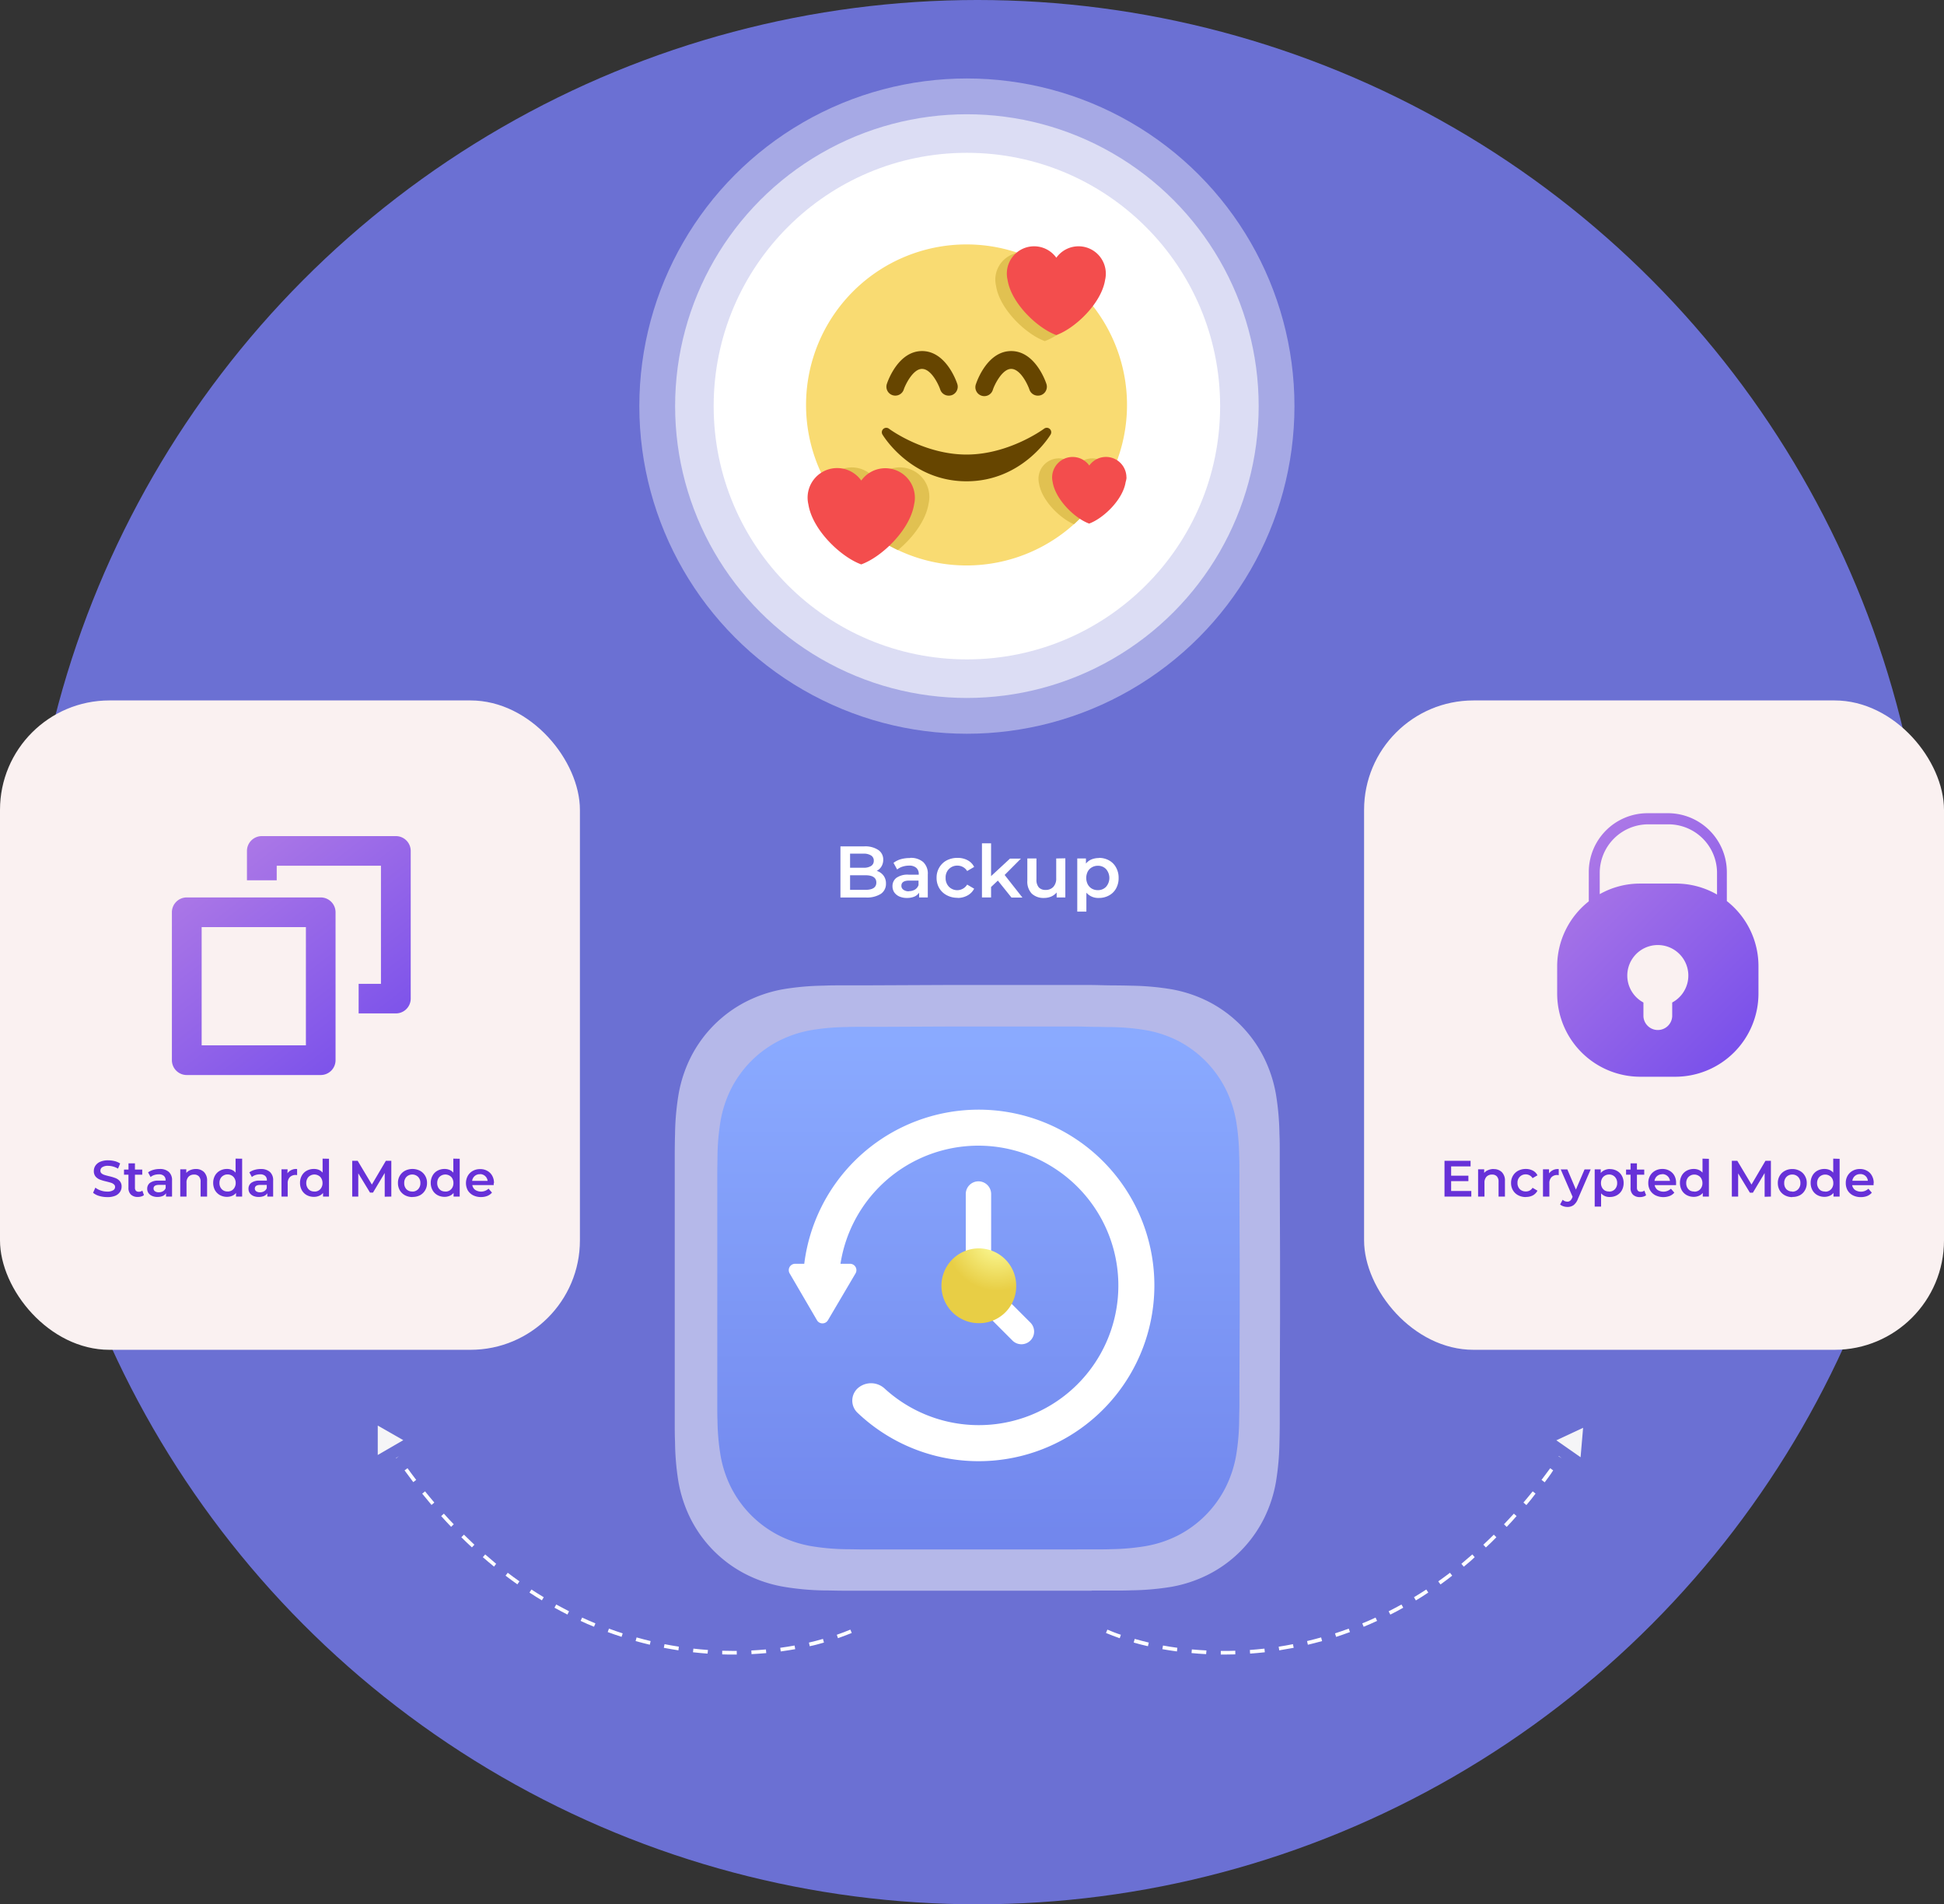 <svg id="图层_1" data-name="图层 1" xmlns="http://www.w3.org/2000/svg" xmlns:xlink="http://www.w3.org/1999/xlink" viewBox="0 0 533 522"><rect x="0" y="0" width="533" height="522" fill="#333333" stroke="none"/><defs><style>.cls-1{fill:#6b70d3;}.cls-2{fill:#faf1f1;}.cls-3{fill:#6731d8;}.cls-10,.cls-12,.cls-4,.cls-8,.cls-9{fill:#fff;}.cls-10,.cls-11,.cls-12,.cls-5,.cls-6{fill-rule:evenodd;}.cls-5{fill:url(#未命名的渐变_4);}.cls-6{fill:url(#未命名的渐变_4-2);}.cls-7{fill:#f5f5f7;}.cls-8{opacity:0.6;}.cls-9{opacity:0.4;}.cls-10{opacity:0.5;}.cls-11{fill:url(#未命名的渐变_3);}.cls-13{fill:url(#未命名的渐变_2);}.cls-14{fill:#f9db72;}.cls-15{fill:#664500;}.cls-16{fill:#e1c151;}.cls-17{fill:#f34d4d;}</style><linearGradient id="未命名的渐变_4" x1="163.84" y1="2124.58" x2="218.87" y2="2069.96" gradientTransform="matrix(1, 0, 0, -1, 262, 2357.5)" gradientUnits="userSpaceOnUse"><stop offset="0" stop-color="#b07be6"/><stop offset="1" stop-color="#784feb"/></linearGradient><linearGradient id="未命名的渐变_4-2" x1="-206.24" y1="2126.88" x2="-158" y2="2064.24" xlink:href="#未命名的渐变_4"/><linearGradient id="未命名的渐变_3" x1="6.27" y1="2072.46" x2="6.27" y2="1921.48" gradientTransform="matrix(1, 0, 0, -1, 262, 2357.5)" gradientUnits="userSpaceOnUse"><stop offset="0" stop-color="#8aaaff"/><stop offset="1" stop-color="#6f83eb"/></linearGradient><radialGradient id="未命名的渐变_2" cx="-844.1" cy="1586.51" r="1" gradientTransform="matrix(8.97, 11.18, 11.2, -8.99, -9923.68, 24039.2)" gradientUnits="userSpaceOnUse"><stop offset="0" stop-color="#fdff9f"/><stop offset="1" stop-color="#e8ce45"/></radialGradient></defs><title>backup modes</title><circle class="cls-1" cx="268" cy="261" r="261"/><rect class="cls-2" y="192" width="159" height="178" rx="30"/><rect class="cls-2" x="374" y="192" width="159" height="178" rx="30"/><path class="cls-3" d="M29.38,328.14a7.7,7.7,0,0,1-2.2-.32,4.54,4.54,0,0,1-1.66-.86l.63-1.41a4.87,4.87,0,0,0,1.47.78,5.38,5.38,0,0,0,1.76.3,3,3,0,0,0,1.62-.35,1,1,0,0,0,.55-.93.84.84,0,0,0-.31-.68,2,2,0,0,0-.75-.44c-.31-.1-.73-.21-1.26-.35a13.07,13.07,0,0,1-1.82-.53,3.07,3.07,0,0,1-1.19-.82,2.3,2.3,0,0,1-.49-1.54,2.59,2.59,0,0,1,.43-1.47,3,3,0,0,1,1.33-1.07,5.48,5.48,0,0,1,2.18-.39,7.53,7.53,0,0,1,1.77.22,4.9,4.9,0,0,1,1.5.65l-.58,1.41a5.63,5.63,0,0,0-1.34-.57,5.09,5.09,0,0,0-1.36-.2,2.82,2.82,0,0,0-1.61.37,1.11,1.11,0,0,0-.52,1,.89.89,0,0,0,.3.69,2.26,2.26,0,0,0,.77.42c.3.1.72.22,1.26.35a12.79,12.79,0,0,1,1.79.53,2.92,2.92,0,0,1,1.19.83,2.18,2.18,0,0,1,.5,1.51,2.55,2.55,0,0,1-.45,1.47,2.92,2.92,0,0,1-1.33,1.05A5.41,5.41,0,0,1,29.38,328.14Zm10.09-.55a1.9,1.9,0,0,1-.75.38,3.12,3.12,0,0,1-.93.13,2.64,2.64,0,0,1-1.9-.65,2.46,2.46,0,0,1-.67-1.87V322H34v-1.4h1.23v-1.71H37v1.71h2V322H37v3.56a1.26,1.26,0,0,0,.26.84,1.05,1.05,0,0,0,.77.28,1.55,1.55,0,0,0,1-.31Zm4.3-7.15a3.61,3.61,0,0,1,2.52.8,3,3,0,0,1,.88,2.38V328H45.52v-.91a2.08,2.08,0,0,1-.93.76,3.72,3.72,0,0,1-1.42.25,3.54,3.54,0,0,1-1.47-.28,2.37,2.37,0,0,1-1-.8,2,2,0,0,1-.34-1.16,2,2,0,0,1,.74-1.61,3.75,3.75,0,0,1,2.37-.62h1.93v-.11a1.51,1.51,0,0,0-.48-1.2,2,2,0,0,0-1.38-.42,4.12,4.12,0,0,0-1.25.19,2.94,2.94,0,0,0-1,.55l-.69-1.28a4.57,4.57,0,0,1,1.42-.68A6.22,6.22,0,0,1,43.77,320.44Zm-.24,6.38a2.2,2.2,0,0,0,1.16-.29,1.61,1.61,0,0,0,.73-.87v-.87H43.61c-1,0-1.51.33-1.51,1a.88.88,0,0,0,.38.75A1.7,1.7,0,0,0,43.53,326.82Zm10.13-6.38a3.1,3.1,0,0,1,2.27.83,3.24,3.24,0,0,1,.85,2.45V328H55v-4.06a2.07,2.07,0,0,0-.46-1.47,1.69,1.69,0,0,0-1.32-.5,2,2,0,0,0-1.52.58,2.28,2.28,0,0,0-.56,1.67V328H49.42v-7.48h1.66v1a2.67,2.67,0,0,1,1.09-.78A3.92,3.92,0,0,1,53.66,320.44Zm12.73-2.83V328H64.71v-1a2.68,2.68,0,0,1-1.08.8,3.5,3.5,0,0,1-1.4.27,3.93,3.93,0,0,1-1.94-.48,3.48,3.48,0,0,1-1.35-1.34,4.16,4.16,0,0,1-.49-2,4.09,4.09,0,0,1,.49-2,3.41,3.41,0,0,1,1.35-1.34,3.93,3.93,0,0,1,1.94-.48,3.51,3.51,0,0,1,1.36.25,2.73,2.73,0,0,1,1,.76v-3.84Zm-4,9a2.29,2.29,0,0,0,1.14-.28,2.11,2.11,0,0,0,.79-.83,2.44,2.44,0,0,0,.3-1.23,2.49,2.49,0,0,0-.3-1.23,1.93,1.93,0,0,0-.79-.81,2.21,2.21,0,0,0-1.14-.3,2.15,2.15,0,0,0-1.13.3,2,2,0,0,0-.8.81,2.48,2.48,0,0,0-.29,1.23,2.43,2.43,0,0,0,.29,1.23,2.13,2.13,0,0,0,.8.83A2.23,2.23,0,0,0,62.44,326.6Zm9.1-6.16a3.61,3.61,0,0,1,2.52.8,3,3,0,0,1,.88,2.38V328H73.29v-.91a2.13,2.13,0,0,1-.93.76,3.77,3.77,0,0,1-1.43.25,3.54,3.54,0,0,1-1.47-.28,2.44,2.44,0,0,1-1-.8,2.12,2.12,0,0,1-.33-1.16,2,2,0,0,1,.74-1.61,3.71,3.71,0,0,1,2.37-.62h1.93v-.11a1.51,1.51,0,0,0-.48-1.2,2,2,0,0,0-1.38-.42,4.12,4.12,0,0,0-1.25.19,2.94,2.94,0,0,0-1,.55l-.69-1.28a4.46,4.46,0,0,1,1.42-.68A6.22,6.22,0,0,1,71.54,320.44Zm-.24,6.38a2.22,2.22,0,0,0,1.16-.29,1.61,1.61,0,0,0,.73-.87v-.87H71.38c-1,0-1.51.33-1.51,1a.88.88,0,0,0,.38.75A1.7,1.7,0,0,0,71.3,326.82Zm7.55-5.2a2.9,2.9,0,0,1,2.66-1.18v1.67a2.22,2.22,0,0,0-2,.56,2.35,2.35,0,0,0-.58,1.7V328H77.18v-7.48h1.67Zm11.4-4V328H88.57v-1a2.68,2.68,0,0,1-1.08.8,3.53,3.53,0,0,1-1.4.27,4,4,0,0,1-2-.48,3.45,3.45,0,0,1-1.34-1.34,4.06,4.06,0,0,1-.49-2,4,4,0,0,1,.49-2,3.39,3.39,0,0,1,1.34-1.34,4,4,0,0,1,2-.48,3.54,3.54,0,0,1,1.36.25,2.73,2.73,0,0,1,1,.76v-3.84Zm-4,9a2.23,2.23,0,0,0,1.13-.28,2.06,2.06,0,0,0,.8-.83,2.44,2.44,0,0,0,.3-1.23,2.49,2.49,0,0,0-.3-1.23,1.9,1.9,0,0,0-.8-.81,2.28,2.28,0,0,0-2.26,0,1.9,1.9,0,0,0-.8.81,2.49,2.49,0,0,0-.3,1.23,2.44,2.44,0,0,0,.3,1.23,2.06,2.06,0,0,0,.8.83A2.23,2.23,0,0,0,86.3,326.6Zm19.28,1.4,0-6.5-3.22,5.38h-.81l-3.22-5.29V328H96.57v-9.8h1.5l3.89,6.5,3.83-6.5h1.5V328Zm7.56.1a4.34,4.34,0,0,1-2-.49,3.64,3.64,0,0,1-1.42-1.36,3.9,3.9,0,0,1-.51-2,3.81,3.81,0,0,1,.51-2,3.64,3.64,0,0,1,1.42-1.36,4.55,4.55,0,0,1,4.11,0,3.62,3.62,0,0,1,1.41,1.36,3.72,3.72,0,0,1,.52,2,3.81,3.81,0,0,1-.52,2,3.62,3.62,0,0,1-1.41,1.36A4.38,4.38,0,0,1,113.14,328.1Zm0-1.5a2.13,2.13,0,0,0,1.59-.64,2.33,2.33,0,0,0,.63-1.7,2.31,2.31,0,0,0-.63-1.69,2.28,2.28,0,0,0-3.19,0,2.34,2.34,0,0,0-.61,1.69,2.36,2.36,0,0,0,.61,1.7A2.13,2.13,0,0,0,113.14,326.6Zm13-9V328h-1.68v-1a2.68,2.68,0,0,1-1.08.8,3.5,3.5,0,0,1-1.4.27,4,4,0,0,1-1.94-.48,3.39,3.39,0,0,1-1.34-1.34,4.06,4.06,0,0,1-.5-2,4,4,0,0,1,.5-2,3.32,3.32,0,0,1,1.34-1.34,4,4,0,0,1,1.94-.48,3.51,3.51,0,0,1,1.36.25,2.73,2.73,0,0,1,1.05.76v-3.84Zm-3.94,9a2.26,2.26,0,0,0,1.13-.28,2.2,2.2,0,0,0,.8-.83,2.54,2.54,0,0,0,.29-1.23,2.6,2.6,0,0,0-.29-1.23,2,2,0,0,0-.8-.81,2.3,2.3,0,0,0-2.27,0,2,2,0,0,0-.8.81,2.6,2.6,0,0,0-.29,1.23,2.54,2.54,0,0,0,.29,1.23,2.2,2.2,0,0,0,.8.83A2.27,2.27,0,0,0,122.18,326.6Zm13.26-2.3c0,.12,0,.3,0,.52h-5.86a2,2,0,0,0,.8,1.32,3,3,0,0,0,3.65-.34l.94,1.08a3.22,3.22,0,0,1-1.28.91,4.72,4.72,0,0,1-1.73.31,4.66,4.66,0,0,1-2.17-.49,3.62,3.62,0,0,1-1.46-1.36,4.19,4.19,0,0,1,0-3.95,3.56,3.56,0,0,1,1.38-1.37,4,4,0,0,1,2-.49,3.82,3.82,0,0,1,2,.49,3.37,3.37,0,0,1,1.34,1.36A4,4,0,0,1,135.44,324.3Zm-3.78-2.46a2.06,2.06,0,0,0-2.13,1.82h4.24a2.07,2.07,0,0,0-.68-1.32A2.11,2.11,0,0,0,131.66,321.84Z"/><path class="cls-3" d="M403.4,326.47V328h-7.35v-9.8h7.15v1.53h-5.33v2.54h4.73v1.5h-4.73v2.7Zm6.1-6a3.08,3.08,0,0,1,2.27.83,3.24,3.24,0,0,1,.85,2.45V328h-1.75v-4.06a2.07,2.07,0,0,0-.46-1.47,1.67,1.67,0,0,0-1.31-.5,2,2,0,0,0-1.53.58,2.32,2.32,0,0,0-.56,1.67V328h-1.75v-7.48h1.67v1a2.61,2.61,0,0,1,1.09-.78A3.86,3.86,0,0,1,409.5,320.44Zm8.84,7.66a4.43,4.43,0,0,1-2.08-.49,3.57,3.57,0,0,1-1.44-1.36,3.81,3.81,0,0,1-.52-2,3.72,3.72,0,0,1,.52-2,3.64,3.64,0,0,1,1.42-1.36,4.4,4.4,0,0,1,2.1-.49,4,4,0,0,1,1.93.45,2.93,2.93,0,0,1,1.27,1.29l-1.35.78a2.06,2.06,0,0,0-.81-.77,2.11,2.11,0,0,0-1.05-.27,2.21,2.21,0,0,0-1.63.65,2.25,2.25,0,0,0-.64,1.69,2.34,2.34,0,0,0,.63,1.71,2.26,2.26,0,0,0,1.64.63,2.08,2.08,0,0,0,1.86-1l1.35.79a3.14,3.14,0,0,1-1.28,1.3A4,4,0,0,1,418.34,328.1Zm6.37-6.48a2.91,2.91,0,0,1,2.66-1.18v1.67a2.08,2.08,0,0,0-.4-.05,2.12,2.12,0,0,0-1.6.61,2.34,2.34,0,0,0-.57,1.7V328h-1.75v-7.48h1.66Zm11.42-1.1-3.5,8.08a3.75,3.75,0,0,1-1.19,1.71,2.77,2.77,0,0,1-1.69.5,3.53,3.53,0,0,1-1.11-.18,2.6,2.6,0,0,1-.9-.5l.71-1.29a1.94,1.94,0,0,0,.58.38,2,2,0,0,0,.7.14,1.17,1.17,0,0,0,.76-.24,2,2,0,0,0,.56-.8l.12-.29-3.26-7.51h1.82l2.35,5.53,2.37-5.53Zm5.24-.08a3.91,3.91,0,0,1,1.95.48,3.35,3.35,0,0,1,1.35,1.34,4,4,0,0,1,.49,2,4.06,4.06,0,0,1-.49,2,3.41,3.41,0,0,1-1.35,1.34,3.91,3.91,0,0,1-1.95.48,3,3,0,0,1-2.39-1v3.63h-1.75v-10.2h1.66v1a2.74,2.74,0,0,1,1.06-.79A3.67,3.67,0,0,1,441.37,320.44Zm-.2,6.16a2.11,2.11,0,0,0,1.59-.64,2.38,2.38,0,0,0,.63-1.7,2.35,2.35,0,0,0-.63-1.69,2.12,2.12,0,0,0-1.59-.65,2.17,2.17,0,0,0-1.13.3,2,2,0,0,0-.8.81,2.6,2.6,0,0,0-.29,1.23,2.54,2.54,0,0,0,.29,1.23,2.13,2.13,0,0,0,.8.83A2.26,2.26,0,0,0,441.17,326.6Zm10.15,1a2,2,0,0,1-.76.38,3.1,3.1,0,0,1-.92.13,2.66,2.66,0,0,1-1.91-.65,2.5,2.5,0,0,1-.67-1.87V322h-1.23v-1.4h1.23v-1.71h1.75v1.71h2V322h-2v3.56a1.21,1.21,0,0,0,.27.84,1,1,0,0,0,.77.28,1.57,1.57,0,0,0,1-.31Zm8.22-3.29c0,.12,0,.3,0,.52h-5.87a2.12,2.12,0,0,0,.8,1.32,3,3,0,0,0,3.66-.34l.93,1.08a3.19,3.19,0,0,1-1.27.91,5,5,0,0,1-3.91-.18,3.59,3.59,0,0,1-1.45-1.36,3.9,3.9,0,0,1-.51-2,4,4,0,0,1,.49-2,3.59,3.59,0,0,1,1.39-1.37,4,4,0,0,1,2-.49,3.76,3.76,0,0,1,1.94.49,3.34,3.34,0,0,1,1.35,1.36A4,4,0,0,1,459.54,324.3Zm-3.78-2.46a2.15,2.15,0,0,0-1.43.5,2.09,2.09,0,0,0-.7,1.32h4.24a2.07,2.07,0,0,0-.68-1.32A2.13,2.13,0,0,0,455.76,321.84Zm12.78-4.23V328h-1.68v-1a2.68,2.68,0,0,1-1.08.8,3.5,3.5,0,0,1-1.4.27,4,4,0,0,1-1.94-.48,3.48,3.48,0,0,1-1.35-1.34,4.16,4.16,0,0,1-.49-2,4.09,4.09,0,0,1,.49-2,3.41,3.41,0,0,1,1.35-1.34,4,4,0,0,1,1.94-.48,3.51,3.51,0,0,1,1.36.25,2.73,2.73,0,0,1,1.05.76v-3.84Zm-4,9a2.29,2.29,0,0,0,1.14-.28,2.11,2.11,0,0,0,.79-.83,2.44,2.44,0,0,0,.3-1.23,2.49,2.49,0,0,0-.3-1.23,1.93,1.93,0,0,0-.79-.81,2.21,2.21,0,0,0-1.14-.3,2.17,2.17,0,0,0-1.13.3,2,2,0,0,0-.8.81,2.48,2.48,0,0,0-.29,1.23,2.43,2.43,0,0,0,.29,1.23,2.13,2.13,0,0,0,.8.83A2.26,2.26,0,0,0,464.59,326.6Zm19.28,1.4v-6.5l-3.22,5.38h-.82l-3.22-5.29V328h-1.73v-9.8h1.5l3.89,6.5,3.82-6.5h1.5V328Zm7.56.1a4.27,4.27,0,0,1-2-.49,3.6,3.6,0,0,1-1.43-1.36,3.9,3.9,0,0,1-.51-2,3.81,3.81,0,0,1,.51-2,3.6,3.6,0,0,1,1.43-1.36,4.16,4.16,0,0,1,2-.49,4.24,4.24,0,0,1,2.06.49,3.49,3.49,0,0,1,1.41,1.36,3.72,3.72,0,0,1,.52,2,3.81,3.81,0,0,1-.52,2,3.49,3.49,0,0,1-1.41,1.36A4.35,4.35,0,0,1,491.43,328.1Zm0-1.5A2.13,2.13,0,0,0,493,326a2.33,2.33,0,0,0,.63-1.7,2.31,2.31,0,0,0-.63-1.69,2.14,2.14,0,0,0-1.6-.65,2.17,2.17,0,0,0-1.6.65,2.34,2.34,0,0,0-.61,1.69,2.36,2.36,0,0,0,.61,1.7A2.16,2.16,0,0,0,491.43,326.6Zm13-9V328h-1.68v-1a2.68,2.68,0,0,1-1.08.8,3.53,3.53,0,0,1-1.4.27,4,4,0,0,1-1.95-.48,3.45,3.45,0,0,1-1.34-1.34,4.06,4.06,0,0,1-.49-2,4,4,0,0,1,.49-2,3.39,3.39,0,0,1,1.34-1.34,4,4,0,0,1,1.95-.48,3.54,3.54,0,0,1,1.36.25,2.73,2.73,0,0,1,1.05.76v-3.84Zm-3.95,9a2.23,2.23,0,0,0,1.13-.28,2.13,2.13,0,0,0,.8-.83,2.43,2.43,0,0,0,.29-1.23,2.48,2.48,0,0,0-.29-1.23,2,2,0,0,0-.8-.81,2.15,2.15,0,0,0-1.13-.3,2.21,2.21,0,0,0-1.14.3,1.93,1.93,0,0,0-.79.81,2.49,2.49,0,0,0-.3,1.23,2.44,2.44,0,0,0,.3,1.23,2.11,2.11,0,0,0,.79.83A2.29,2.29,0,0,0,500.47,326.6Zm13.26-2.3c0,.12,0,.3,0,.52h-5.87a2.08,2.08,0,0,0,.8,1.32,3,3,0,0,0,3.65-.34l.94,1.08a3.26,3.26,0,0,1-1.27.91,4.81,4.81,0,0,1-1.74.31,4.69,4.69,0,0,1-2.17-.49,3.62,3.62,0,0,1-1.46-1.36,4,4,0,0,1-.5-2,3.88,3.88,0,0,1,.49-2,3.59,3.59,0,0,1,1.39-1.37,4,4,0,0,1,2-.49,3.82,3.82,0,0,1,1.95.49,3.25,3.25,0,0,1,1.34,1.36A4,4,0,0,1,513.73,324.3ZM510,321.84a2.12,2.12,0,0,0-1.42.5,2,2,0,0,0-.7,1.32h4.24a2,2,0,0,0-2.12-1.82Z"/><path class="cls-4" d="M240.39,238.72a3.69,3.69,0,0,1,1.84,1.28,3.52,3.52,0,0,1,.68,2.2,3.28,3.28,0,0,1-1.4,2.82,7.15,7.15,0,0,1-4.08,1h-7V232H237a6.44,6.44,0,0,1,3.82,1,3.1,3.1,0,0,1,1.34,2.66,3.51,3.51,0,0,1-.48,1.84A3.29,3.29,0,0,1,240.39,238.72ZM233.07,234v3.86h3.68a3.76,3.76,0,0,0,2.08-.48,1.63,1.63,0,0,0,.74-1.44,1.61,1.61,0,0,0-.74-1.44,3.67,3.67,0,0,0-2.08-.5Zm4.2,9.92c2,0,3-.67,3-2s-1-2-3-2h-4.2v4Zm12.25-8.76a5.15,5.15,0,0,1,3.6,1.14,4.32,4.32,0,0,1,1.26,3.4V246H252v-1.3a3,3,0,0,1-1.32,1.08,5.17,5.17,0,0,1-2,.36,5.08,5.08,0,0,1-2.1-.4,3.39,3.39,0,0,1-1.4-1.14,3,3,0,0,1-.48-1.66,2.8,2.8,0,0,1,1.06-2.3,5.3,5.3,0,0,1,3.38-.88h2.76v-.16a2.18,2.18,0,0,0-.68-1.72,2.86,2.86,0,0,0-2-.6,5.75,5.75,0,0,0-1.78.28,4.52,4.52,0,0,0-1.46.78l-1-1.82a6,6,0,0,1,2-1A8.88,8.88,0,0,1,249.52,235.2Zm-.34,9.12a3.23,3.23,0,0,0,1.66-.42,2.39,2.39,0,0,0,1-1.24v-1.24H249.3c-1.44,0-2.16.47-2.16,1.42a1.28,1.28,0,0,0,.54,1.08A2.45,2.45,0,0,0,249.18,244.32Zm13.41,1.82a6.21,6.21,0,0,1-3-.7,5.14,5.14,0,0,1-2.06-1.94,5.45,5.45,0,0,1-.74-2.84,5.35,5.35,0,0,1,.74-2.82,5.15,5.15,0,0,1,2-1.94,6.27,6.27,0,0,1,3-.7,5.68,5.68,0,0,1,2.76.64,4.16,4.16,0,0,1,1.8,1.84l-1.92,1.12a3,3,0,0,0-1.16-1.1,3.1,3.1,0,0,0-1.5-.38,3.14,3.14,0,0,0-2.32.92,3.21,3.21,0,0,0-.92,2.42,3.34,3.34,0,0,0,.9,2.44,3.19,3.19,0,0,0,5-.58l1.92,1.12a4.41,4.41,0,0,1-1.82,1.86A5.63,5.63,0,0,1,262.59,246.14Zm11-4.72-1.86,1.76V246h-2.5V231.16h2.5v9l5.18-4.8h3l-4.46,4.48,4.88,6.2h-3Zm18.5-6.1V246h-2.38v-1.36a4.11,4.11,0,0,1-1.5,1.12,5,5,0,0,1-1.94.38,4.69,4.69,0,0,1-3.38-1.18,4.77,4.77,0,0,1-1.22-3.54v-6.1h2.5v5.76a3.15,3.15,0,0,0,.64,2.16,2.42,2.42,0,0,0,1.86.7,2.78,2.78,0,0,0,2.12-.82,3.36,3.36,0,0,0,.8-2.4v-5.4Zm9.19-.12a5.64,5.64,0,0,1,2.78.68A4.78,4.78,0,0,1,306,237.8a5.69,5.69,0,0,1,.7,2.86,5.79,5.79,0,0,1-.7,2.88,4.78,4.78,0,0,1-1.94,1.92,5.64,5.64,0,0,1-2.78.68,4.31,4.31,0,0,1-3.42-1.44v5.18h-2.5V235.32h2.38v1.4a3.87,3.87,0,0,1,1.52-1.14A5.34,5.34,0,0,1,301.26,235.2ZM301,244a3,3,0,0,0,2.26-.92,3.7,3.7,0,0,0,0-4.84,3,3,0,0,0-2.26-.92,3.16,3.16,0,0,0-1.62.42,2.89,2.89,0,0,0-1.14,1.16,3.9,3.9,0,0,0,0,3.52,3,3,0,0,0,1.14,1.18A3.24,3.24,0,0,0,301,244Z"/><path class="cls-5" d="M435.61,247.07a22.71,22.71,0,0,0-8.67,17.8v7.57a22.81,22.81,0,0,0,22.7,22.71h9.78a22.82,22.82,0,0,0,22.71-22.71v-7.57A22.64,22.64,0,0,0,473.46,247v-8a16.16,16.16,0,0,0-16.09-16.09h-5.68a16.12,16.12,0,0,0-16.08,15.93Zm35.16-1.86v-6a13.32,13.32,0,0,0-13.24-13.25h-5.68a13.32,13.32,0,0,0-13.24,13.25v5.89a22.45,22.45,0,0,1,11-2.9h9.78A22.53,22.53,0,0,1,470.77,245.21Zm-12.29,33.38V274.8a8.37,8.37,0,1,0-7.89,0v3.79a3.95,3.95,0,0,0,7.89,0Z"/><path class="cls-6" d="M71.79,229.19h36.74a4.07,4.07,0,0,1,4.08,4.06v40.54a4.07,4.07,0,0,1-4.08,4H98.33v-8.11h6.12V237.3H75.87v4H67.71v-8.1A4.07,4.07,0,0,1,71.79,229.19ZM51.21,246H88A4.07,4.07,0,0,1,92,250.09v40.53A4.07,4.07,0,0,1,88,294.68H51.21a4.07,4.07,0,0,1-4.08-4.06V250.09A4.07,4.07,0,0,1,51.21,246Zm4.08,40.54H83.87V254.14H55.29Z"/><path class="cls-4" d="M335.57,453.54h-.86v-1h.85c1,0,2.07,0,3.13-.05l0,1C337.67,453.52,336.61,453.54,335.57,453.54Zm-4.88-.12c-1.33-.07-2.68-.16-4-.29l.09-1c1.32.12,2.65.21,4,.28Zm12.06-.14-.07-1c1.32-.1,2.65-.22,4-.37l.11,1C345.43,453.06,344.09,453.18,342.75,453.28Zm-20.06-.6c-1.34-.18-2.67-.39-4-.62l.18-1c1.29.24,2.61.44,3.93.62Zm28.05-.3-.16-1c1.3-.2,2.62-.43,3.92-.69l.2,1C353.38,451.94,352.05,452.17,350.74,452.38Zm-36-1.13c-1.32-.3-2.63-.63-3.9-1l.27-1c1.26.35,2.55.68,3.86,1Zm43.85-.41-.23-1c1.29-.31,2.59-.64,3.86-1l.27,1C361.23,450.19,359.92,450.53,358.62,450.84ZM307,449.06c-1.32-.46-2.59-.94-3.77-1.44l.39-.92c1.16.49,2.41,1,3.7,1.41Zm59.33-.38-.3-.95c1.25-.41,2.52-.84,3.76-1.3l.34.94C368.91,447.83,367.63,448.27,366.36,448.68Zm7.55-2.77-.38-.92c1.21-.5,2.44-1,3.65-1.59l.41.91C376.37,444.87,375.13,445.41,373.91,445.91Zm7.31-3.34-.46-.89c1.19-.6,2.37-1.23,3.52-1.86l.49.87C383.6,441.33,382.41,442,381.22,442.57Zm7-3.89-.51-.86c1.12-.67,2.26-1.39,3.37-2.11l.55.83C390.52,437.28,389.38,438,388.24,438.68Zm6.73-4.39-.58-.82c1.08-.76,2.16-1.55,3.21-2.35l.61.79C397.15,432.72,396.06,433.52,395,434.29Zm6.39-4.86-.63-.77c1-.83,2-1.7,3-2.57l.65.75C403.42,427.73,402.39,428.6,401.36,429.43Zm6.06-5.27-.68-.73q1.44-1.33,2.88-2.76l.7.71C409.36,422.34,408.39,423.26,407.42,424.16Zm5.71-5.64-.72-.69c.9-.95,1.81-1.92,2.71-2.92l.74.67Q414.5,417.08,413.13,418.52Zm5.37-6-.76-.65c.85-1,1.69-2,2.54-3.07l.78.62C420.21,410.52,419.36,411.55,418.5,412.56Zm5-6.25-.8-.61c.8-1.05,1.59-2.11,2.38-3.2l.81.59C425.13,404.18,424.33,405.25,423.53,406.31Zm4.74-6.56-.86-.51.06-.09Z"/><path class="cls-4" d="M201.18,453.54c-1.05,0-2.1,0-3.17-.05l0-1c1.06,0,2.1.05,3.14.05H202v1Zm4.87-.12-.05-1c1.32-.07,2.66-.16,4-.28l.09,1C208.73,453.26,207.38,453.35,206.05,453.42ZM194,453.28c-1.34-.1-2.69-.22-4-.37l.11-1c1.31.15,2.64.27,4,.37Zm20.06-.6-.14-1c1.32-.18,2.64-.38,3.93-.62l.18,1C216.73,452.29,215.39,452.5,214.06,452.68Zm-28.05-.3c-1.31-.2-2.64-.44-4-.69l.19-1c1.3.25,2.62.48,3.92.68Zm36-1.13-.22-1c1.3-.3,2.6-.63,3.85-1l.27,1C224.6,450.62,223.29,451,222,451.25Zm-43.85-.41c-1.3-.31-2.61-.65-3.89-1l.27-1c1.27.36,2.56.69,3.85,1Zm51.6-1.78-.33-.95c1.3-.44,2.54-.92,3.71-1.41l.39.92C232.3,448.12,231,448.6,229.72,449.06Zm-59.34-.38c-1.27-.41-2.55-.85-3.8-1.31l.34-.94c1.25.46,2.51.89,3.77,1.3Zm-7.55-2.77c-1.22-.5-2.46-1-3.68-1.6l.42-.91c1.21.56,2.43,1.09,3.64,1.59Zm-7.3-3.34c-1.19-.6-2.39-1.24-3.55-1.88l.48-.87c1.16.63,2.34,1.26,3.52,1.86Zm-7-3.89c-1.13-.68-2.28-1.4-3.4-2.14l.54-.83c1.12.73,2.25,1.44,3.37,2.11Zm-6.72-4.39c-1.09-.77-2.18-1.57-3.24-2.38l.6-.79c1.05.8,2.13,1.59,3.21,2.35Zm-6.4-4.86c-1-.83-2.06-1.7-3.07-2.58l.65-.76c1,.87,2,1.74,3,2.57Zm-6.06-5.27c-1-.9-1.93-1.82-2.9-2.78l.71-.71c1,.95,1.91,1.87,2.87,2.76Zm-5.71-5.64c-.91-.95-1.82-1.94-2.72-2.94l.74-.67c.9,1,1.8,2,2.71,2.92Zm-5.37-6q-1.27-1.51-2.55-3.09l.78-.63c.84,1.05,1.69,2.07,2.54,3.07Zm-5-6.25c-.8-1.06-1.6-2.13-2.39-3.22l.81-.59c.79,1.09,1.58,2.16,2.38,3.2Zm-4.7-6.5-.05-.08.82-.56Z"/><path class="cls-7" d="M426.71,394.81l6.65,4.64.69-8.07Z"/><circle class="cls-8" cx="265.1" cy="111.32" r="80"/><circle class="cls-9" cx="265.1" cy="111.32" r="89.81"/><circle class="cls-4" cx="265.1" cy="111.32" r="69.43"/><path class="cls-7" d="M103.57,398.83l7-4.06-7-4Z"/><path class="cls-10" d="M299.3,436h5.91c1.66,0,3.32,0,5-.07A72.89,72.89,0,0,0,321,435a36.36,36.36,0,0,0,10.3-3.4,34.5,34.5,0,0,0,8.78-6.37,34.85,34.85,0,0,0,6.37-8.78,36.53,36.53,0,0,0,3.4-10.31,73.13,73.13,0,0,0,.95-10.85c.05-1.66.07-3.32.08-5,0-2,0-3.94,0-5.91l.08-22.9V344.34l-.08-22.49c0-2,0-4,0-5.93,0-1.66,0-3.33-.08-5a73.4,73.4,0,0,0-.95-10.87,36.65,36.65,0,0,0-3.4-10.33,34.71,34.71,0,0,0-15.14-15.18A36.55,36.55,0,0,0,321,271.14a73,73,0,0,0-10.84-.95c-1.66-.05-3.32-.07-5-.08-2,0-4.42-.11-6.39-.11H259.34l-22.65.1h-5.92c-1.67,0-3.33,0-5,.08a73.13,73.13,0,0,0-10.85.95,36.51,36.51,0,0,0-10.32,3.41,34.7,34.7,0,0,0-15.17,15.18,36.72,36.72,0,0,0-3.4,10.34,71.83,71.83,0,0,0-.95,10.86c-.05,1.66-.07,3.33-.08,5,0,2,0,3.95,0,5.93v62.51c0,2,0,3.94,0,5.91,0,1.66,0,3.32.08,5A71.82,71.82,0,0,0,186,406.1a36.53,36.53,0,0,0,3.4,10.31,34.57,34.57,0,0,0,15.17,15.15,36.49,36.49,0,0,0,10.32,3.4,73.15,73.15,0,0,0,10.85,1c1.66,0,3.33.06,5,.07H299.3Z"/><path class="cls-11" d="M295.3,424.71h5.1c1.44,0,2.87,0,4.3-.06a62.6,62.6,0,0,0,9.36-.83,31.54,31.54,0,0,0,8.9-2.93A30,30,0,0,0,336,407.79a31.86,31.86,0,0,0,2.93-8.9,62.59,62.59,0,0,0,.82-9.36c0-1.44.06-2.87.07-4.3,0-1.71,0-3.41,0-5.11l.08-19.77V345.57l-.08-19.42c0-1.71,0-3.41,0-5.12,0-1.44,0-2.87-.07-4.31a62.74,62.74,0,0,0-.82-9.38,31.89,31.89,0,0,0-2.93-8.92A30.09,30.09,0,0,0,323,285.31a31.57,31.57,0,0,0-8.9-2.94,62.6,62.6,0,0,0-9.36-.83c-1.43,0-2.86-.05-4.3-.06-1.7,0-3.81-.1-5.51-.1h-34.1l-19.55.09h-5.12c-1.43,0-2.87,0-4.3.06a62.62,62.62,0,0,0-9.37.83,31.52,31.52,0,0,0-8.91,2.94,30,30,0,0,0-13.1,13.11,31.57,31.57,0,0,0-2.93,8.92,62.75,62.75,0,0,0-.83,9.38c0,1.44-.05,2.87-.06,4.31,0,1.71,0,3.41,0,5.12v54c0,1.7,0,3.4,0,5.11,0,1.43,0,2.86.06,4.3a62.6,62.6,0,0,0,.83,9.36,31.44,31.44,0,0,0,2.93,8.9,30,30,0,0,0,13.1,13.09,31.5,31.5,0,0,0,8.91,2.93,62.62,62.62,0,0,0,9.37.83c1.43,0,2.87.05,4.3.06H295.3Z"/><path class="cls-12" d="M268.27,323.82a3.48,3.48,0,0,0-3.48,3.48v25.56a4.32,4.32,0,0,0,1.28,3.07l11.46,11.47a3.48,3.48,0,1,0,4.92-4.92l-9.94-9.94a2.6,2.6,0,0,1-.76-1.84V327.3A3.48,3.48,0,0,0,268.27,323.82Z"/><path class="cls-12" d="M289,320.17a38.26,38.26,0,1,1-46.38,60.52,5.51,5.51,0,0,0-7.22-.34,4.58,4.58,0,0,0-.38,6.82,48.18,48.18,0,1,0-14.51-40.75H218a1.75,1.75,0,0,0-1.5,2.63L224,361.9a1.74,1.74,0,0,0,3,0l7.57-12.85a1.75,1.75,0,0,0-1.5-2.63h-2.63A38.25,38.25,0,0,1,289,320.17Z"/><path class="cls-13" d="M268.27,362.7a10.25,10.25,0,1,1,10.35-10.35A10.15,10.15,0,0,1,268.27,362.7Z"/><path class="cls-14" d="M265,155a44,44,0,1,0-44-44A44,44,0,0,0,265,155Z"/><path class="cls-15" d="M260.11,108.45a2.44,2.44,0,0,1-2.32-1.67c-.49-1.46-2.49-5.66-5-5.66s-4.62,4.47-5,5.66a2.44,2.44,0,1,1-4.63-1.55c.3-.92,3.19-9,9.65-9s9.35,8.08,9.65,9a2.45,2.45,0,0,1-1.54,3.1A2.64,2.64,0,0,1,260.11,108.45Zm24.45,0a2.43,2.43,0,0,1-2.32-1.67c-.5-1.46-2.49-5.66-5-5.66s-4.61,4.47-5,5.66a2.45,2.45,0,1,1-4.64-1.55c.31-.92,3.19-9,9.65-9s9.35,8.08,9.65,9a2.45,2.45,0,0,1-1.54,3.1A2.63,2.63,0,0,1,284.56,108.45Zm3.26,9.13a1.21,1.21,0,0,0-1.55-.07c-.1.07-9.59,7.09-21.27,7.09s-21.17-7-21.27-7.09a1.22,1.22,0,0,0-1.78,1.6c.32.53,7.87,12.82,23.05,12.82s22.74-12.29,23.05-12.82A1.22,1.22,0,0,0,287.82,117.58Z"/><path class="cls-16" d="M272.89,76.65a7.91,7.91,0,0,0,.2,1.7c1,6.46,8.23,13.28,13.37,15.15,4.08-1.48,9.41-6,12-11.1a44.1,44.1,0,0,0-19.38-13.1A7.47,7.47,0,0,0,272.89,76.65Zm-18.3,61.43a8,8,0,0,0,.22-1.84,8.1,8.1,0,0,0-14.7-4.72,8.07,8.07,0,0,0-13.63.75,44.07,44.07,0,0,0,19.72,18.52C250.2,147.49,253.85,142.71,254.59,138.08Zm50.26-8.4a5.59,5.59,0,0,0-9.93-1.67,5.61,5.61,0,0,0-10.19,3.26,6,6,0,0,0,.15,1.28c.75,4.66,5.74,9.52,9.56,11.15A44.1,44.1,0,0,0,304.85,129.68Z"/><path class="cls-17" d="M303.19,75a7.48,7.48,0,0,0-13.57-4.35A7.48,7.48,0,0,0,276.05,75a7.32,7.32,0,0,0,.2,1.7c1,6.46,8.23,13.28,13.37,15.15C294.77,90,302,83.15,303,76.69A7.32,7.32,0,0,0,303.19,75Zm-52.35,61.45a8.11,8.11,0,0,0-14.7-4.72,8.1,8.1,0,0,0-14.49,6.57c1.12,7,8.9,14.38,14.48,16.41,5.58-2,13.36-9.41,14.49-16.41A8.14,8.14,0,0,0,250.84,136.44Zm58-5.57a5.61,5.61,0,0,0-10.18-3.27,5.62,5.62,0,0,0-10.19,3.27,5.88,5.88,0,0,0,.15,1.27c.78,4.85,6.17,10,10,11.37,3.86-1.4,9.25-6.52,10-11.37A5.32,5.32,0,0,0,308.87,130.87Z"/></svg>